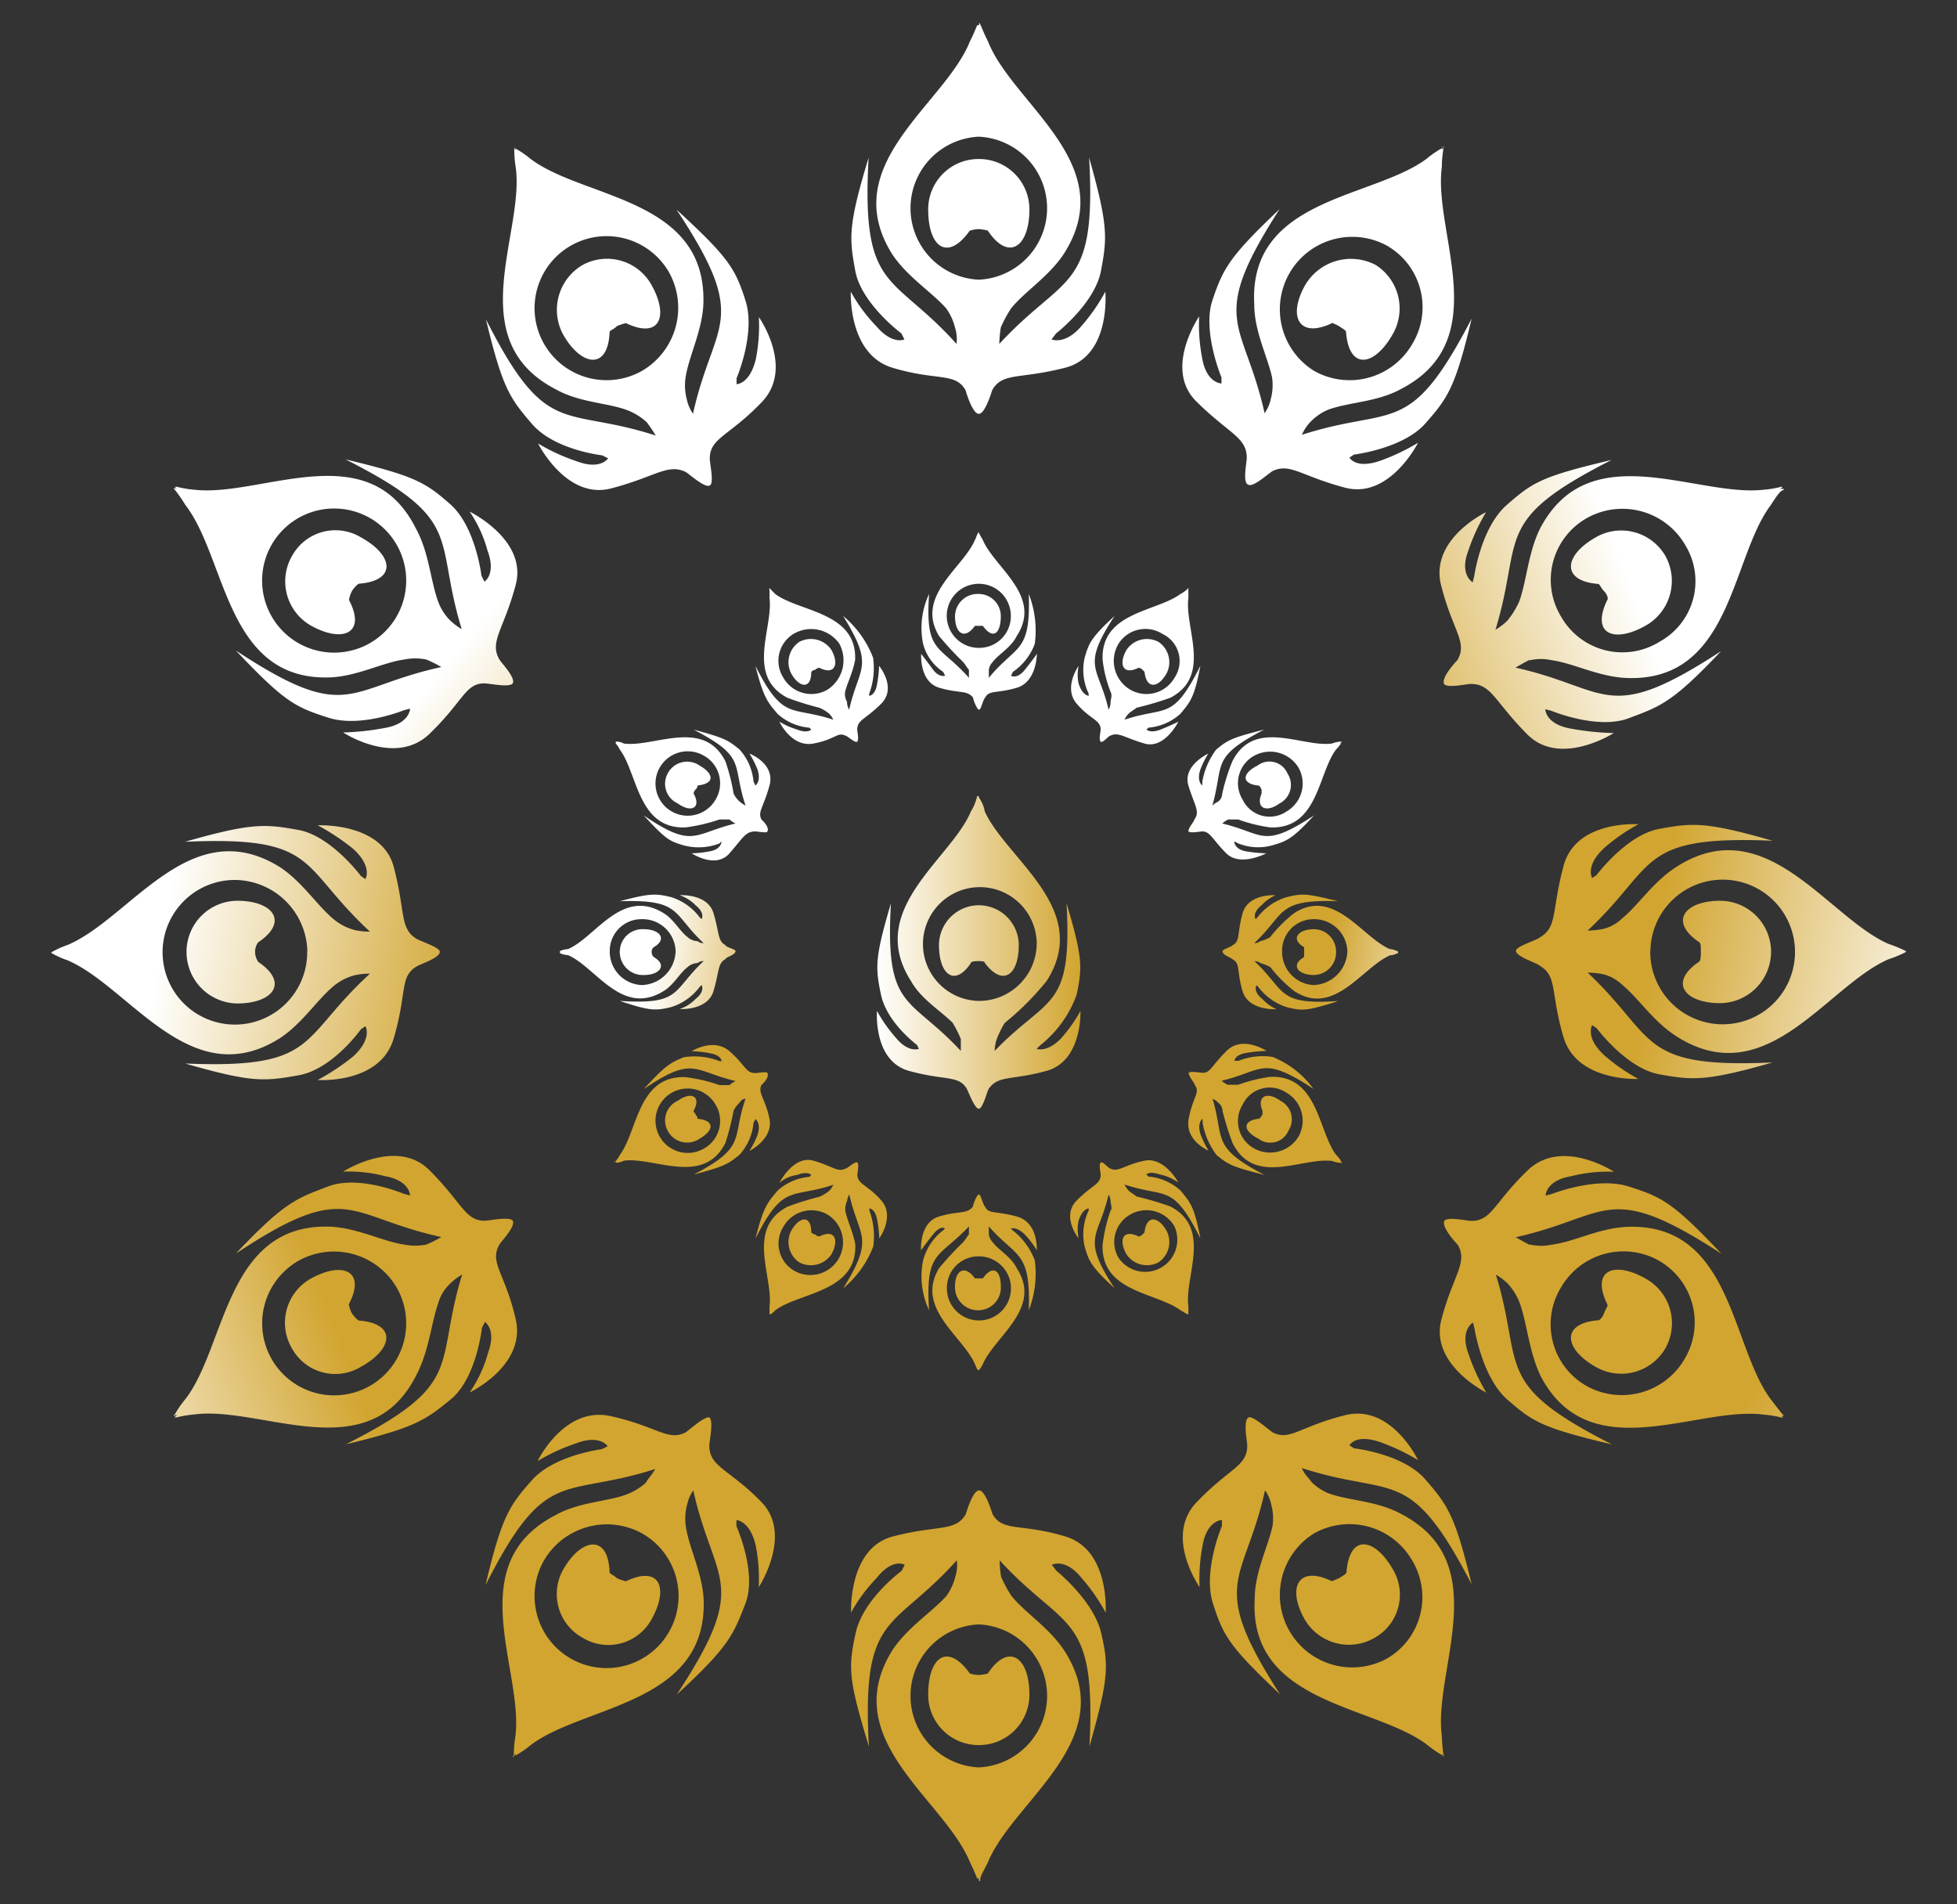 <svg id="Layer_1" data-name="Layer 1" xmlns="http://www.w3.org/2000/svg" xmlns:xlink="http://www.w3.org/1999/xlink" viewBox="0 0 130.72 127.18"><rect x="0" y="0" width="130.72" height="127.18" fill="#333333" stroke="none"/><defs><style>.cls-1{fill:url(#linear-gradient);}.cls-2{fill:url(#linear-gradient-2);}.cls-3{fill:url(#linear-gradient-3);}.cls-4{fill:url(#linear-gradient-4);}.cls-5{fill:url(#linear-gradient-5);}.cls-6{fill:url(#linear-gradient-6);}.cls-7{fill:url(#linear-gradient-7);}.cls-8{fill:url(#linear-gradient-8);}.cls-9{fill:url(#linear-gradient-9);}.cls-10{fill:url(#linear-gradient-10);}.cls-11{fill:url(#linear-gradient-11);}.cls-12{fill:url(#linear-gradient-12);}.cls-13{fill:url(#linear-gradient-13);}.cls-14{fill:url(#linear-gradient-14);}.cls-15{fill:url(#linear-gradient-15);}.cls-16{fill:url(#linear-gradient-16);}.cls-17{fill:url(#linear-gradient-17);}.cls-18{fill:url(#linear-gradient-18);}.cls-19{fill:url(#linear-gradient-19);}.cls-20{fill:url(#linear-gradient-20);}.cls-21{fill:url(#linear-gradient-21);}.cls-22{fill:url(#linear-gradient-22);}.cls-23{fill:url(#linear-gradient-23);}.cls-24{fill:url(#linear-gradient-24);}.cls-25{fill:url(#linear-gradient-25);}</style><linearGradient id="linear-gradient" x1="121.13" y1="-9195.04" x2="118.04" y2="-9212.84" gradientTransform="matrix(1.15, 0, 0, -1.15, -71.1, -10540.18)" gradientUnits="userSpaceOnUse"><stop offset="0" stop-color="#fff"/><stop offset="1" stop-color="#d2a530"/></linearGradient><linearGradient id="linear-gradient-2" x1="94.76" y1="-9200.97" x2="100.98" y2="-9217.93" xlink:href="#linear-gradient"/><linearGradient id="linear-gradient-3" x1="74.89" y1="-9219.29" x2="88.75" y2="-9230.86" xlink:href="#linear-gradient"/><linearGradient id="linear-gradient-4" x1="66.84" y1="-9245.07" x2="84.64" y2="-9248.16" xlink:href="#linear-gradient"/><linearGradient id="linear-gradient-5" x1="72.76" y1="-9271.43" x2="89.71" y2="-9265.2" xlink:href="#linear-gradient"/><linearGradient id="linear-gradient-6" x1="91.08" y1="-9291.31" x2="102.65" y2="-9277.45" xlink:href="#linear-gradient"/><linearGradient id="linear-gradient-7" x1="116.86" y1="-9299.36" x2="119.95" y2="-9281.57" xlink:href="#linear-gradient"/><linearGradient id="linear-gradient-8" x1="143.26" y1="-9293.44" x2="137.04" y2="-9276.48" xlink:href="#linear-gradient"/><linearGradient id="linear-gradient-9" x1="163.11" y1="-9275.13" x2="149.25" y2="-9263.56" xlink:href="#linear-gradient"/><linearGradient id="linear-gradient-10" x1="171.16" y1="-9249.35" x2="153.37" y2="-9246.26" xlink:href="#linear-gradient"/><linearGradient id="linear-gradient-11" x1="165.25" y1="-9222.98" x2="148.29" y2="-9229.21" xlink:href="#linear-gradient"/><linearGradient id="linear-gradient-12" x1="146.92" y1="-9203.09" x2="135.35" y2="-9216.96" xlink:href="#linear-gradient"/><linearGradient id="linear-gradient-13" x1="119.99" y1="-9223.64" x2="118.59" y2="-9231.68" xlink:href="#linear-gradient"/><linearGradient id="linear-gradient-14" x1="108.06" y1="-9226.31" x2="110.87" y2="-9233.97" xlink:href="#linear-gradient"/><linearGradient id="linear-gradient-15" x1="99.08" y1="-9234.59" x2="105.34" y2="-9239.81" xlink:href="#linear-gradient"/><linearGradient id="linear-gradient-16" x1="95.43" y1="-9246.26" x2="103.47" y2="-9247.66" xlink:href="#linear-gradient"/><linearGradient id="linear-gradient-17" x1="98.11" y1="-9258.14" x2="105.77" y2="-9255.33" xlink:href="#linear-gradient"/><linearGradient id="linear-gradient-18" x1="106.39" y1="-9267.14" x2="111.62" y2="-9260.87" xlink:href="#linear-gradient"/><linearGradient id="linear-gradient-19" x1="118.03" y1="-9270.77" x2="119.43" y2="-9262.73" xlink:href="#linear-gradient"/><linearGradient id="linear-gradient-20" x1="129.97" y1="-9268.09" x2="127.16" y2="-9260.43" xlink:href="#linear-gradient"/><linearGradient id="linear-gradient-21" x1="138.93" y1="-9259.83" x2="132.66" y2="-9254.6" xlink:href="#linear-gradient"/><linearGradient id="linear-gradient-22" x1="142.57" y1="-9248.15" x2="134.53" y2="-9246.75" xlink:href="#linear-gradient"/><linearGradient id="linear-gradient-23" x1="139.9" y1="-9236.27" x2="132.24" y2="-9239.09" xlink:href="#linear-gradient"/><linearGradient id="linear-gradient-24" x1="131.61" y1="-9227.27" x2="126.38" y2="-9233.53" xlink:href="#linear-gradient"/><linearGradient id="linear-gradient-25" x1="58.58" y1="63.61" x2="72.18" y2="63.61" gradientTransform="matrix(1, 0, 0, 1, 0, 0)" xlink:href="#linear-gradient"/></defs><path class="cls-1" d="M65.38,1.68h-.1c-.1.2-.2.5-.5,1.1C63.09,7,55.83,11,59.61,17c1,1.49,2.59,2.48,3.58,3.58a3.75,3.75,0,0,1,.6,1.29h0a2.53,2.53,0,0,1,.1,1.1c-4.28-4.78-6.37-3.39-5.87-12.44-1.39,4.58-1.29,5.37-.89,7.56s3.08,4.18,3.08,4.18l.2.4s-.8.39-1.89-.9a10.71,10.71,0,0,1-1.69-2.29s-.2,4.18,2.78,5.08,4.18.29,4.88,1.49c.09.3.49,1.59.89,1.59h0c.4,0,.8-1.29.9-1.59.69-1.2,1.79-.7,4.87-1.49s2.68-5.08,2.68-5.08a12.3,12.3,0,0,1-1.59,2.29c-1.09,1.29-2,.9-2,.9l.3-.4s2.59-2,3-4.18.5-3-.79-7.56c.5,9-1.59,7.66-6,12.44a8,8,0,0,1,.1-1.1h0a8.18,8.18,0,0,1,.7-1.29c.89-1.1,2.48-2.09,3.48-3.58C74.93,11,67.67,7,66,2.78c-.3-.6-.4-.9-.5-1.1s-.1-.2-.1,0Zm0,17a4.78,4.78,0,0,1,0-9.55,4.78,4.78,0,0,1,0,9.55Zm-.6-3.28C63.29,17.5,62,16.5,62,14a3.36,3.36,0,0,1,3.38-3.38h0A3.36,3.36,0,0,1,68.76,14c0,2.49-1.39,3.49-2.78,1.4a3.54,3.54,0,0,0-.6-.1A2.18,2.18,0,0,0,64.78,15.41Z"/><path class="cls-2" d="M34.45,10l-.1-.1h0a7.68,7.68,0,0,0,.1,1.29c.6,4.38-3.68,11.54,2.69,14.82,1.59.89,3.48.89,4.77,1.39a4.06,4.06,0,0,1,1.29.8h0a10.43,10.43,0,0,1,.6.89c-6.17-2-7.26.3-11.34-7.76,1.1,4.58,1.59,5.27,3.09,7s4.67,2.08,4.67,2.08l.4.2s-.5.8-2.09.2a13.2,13.2,0,0,1-2.59-1.19s1.89,3.78,4.88,3,3.78-1.69,5-1.09c.3.2,1.29,1.09,1.59.89h0c.3-.1,0-1.49,0-1.79,0-1.39,1.29-1.49,3.48-3.78s-.2-5.67-.2-5.67a11.61,11.61,0,0,1-.2,2.79c-.4,1.69-1.29,1.69-1.29,1.69v-.4s1.29-3,.6-5.17S48.67,17.2,45.19,14c5,7.56,2.49,7.36,1.1,13.63a2.52,2.52,0,0,1-.4-.9h0a3.62,3.62,0,0,1-.1-1.49c.2-1.39,1.09-3.08,1.19-4.87.3-7.16-7.95-7.06-11.53-9.75a6.75,6.75,0,0,0-1-.69c-.1-.1-.1-.2,0,0ZM42.9,24.76a4.81,4.81,0,1,1,1.79-6.57A4.88,4.88,0,0,1,42.9,24.76Zm-2.18-2.59c-.1,2.59-1.89,2.29-3.09.2a3.47,3.47,0,0,1,1.3-4.68h0A3.4,3.4,0,0,1,43.5,19c1.19,2.09.6,3.68-1.69,2.58a3.93,3.93,0,0,0-.6.2C41,22,40.72,22.07,40.72,22.17Z"/><path class="cls-3" d="M11.78,32.61h-.1c-.1,0-.1,0,0,.1a9.5,9.5,0,0,1,.69,1c2.79,3.58,2.69,11.83,9.75,11.53,1.79-.1,3.48-1,4.87-1.19a3.73,3.73,0,0,1,1.49,0h0a7.91,7.91,0,0,1,1,.5c-6.37,1.39-6.17,3.87-13.72-1.1,3.28,3.48,4,3.78,6.16,4.48s5.07-.5,5.07-.5l.4-.1s0,1-1.69,1.29a17.62,17.62,0,0,1-2.78.3s3.48,2.29,5.76.1,2.39-3.38,3.68-3.38c.3,0,1.69.3,1.89,0h0c.2-.4-.79-1.39-.89-1.59-.7-1.2.3-2,1.09-5s-3.08-4.88-3.08-4.88a8.58,8.58,0,0,1,1.19,2.59c.6,1.59-.2,2.09-.2,2.09l-.2-.4s-.39-3.28-2.08-4.77-2.39-1.89-7-3c8.06,4.08,5.87,5.17,7.76,11.34a4.19,4.19,0,0,1-.79-.6h0a3.49,3.49,0,0,1-.8-1.29c-.5-1.39-.6-3.28-1.49-4.87C24.61,29,17.45,33.21,13,32.71a6.9,6.9,0,0,1-1.19-.2c-.1,0-.2,0,0,.1ZM26.5,41.16a4.81,4.81,0,0,1-8.36-4.77,4.81,4.81,0,0,1,8.36,4.77Zm-3.19-1.09c1.2,2.29-.49,2.88-2.58,1.69a3.4,3.4,0,0,1-1.2-4.67h0a3.3,3.3,0,0,1,4.58-1.2c2.19,1.2,2.39,2.89-.1,3.09-.1,0-.3.2-.5.49A2.07,2.07,0,0,0,23.31,40.07Z"/><path class="cls-4" d="M3.52,63.54l-.1.1h0a6.14,6.14,0,0,0,1.1.5c4.17,1.79,8.25,9,14.22,5.17,1.49-1,2.48-2.59,3.58-3.48a3.62,3.62,0,0,1,1.39-.7h0a4.54,4.54,0,0,1,1-.1c-4.78,4.38-3.39,6.37-12.34,6,4.48,1.29,5.27,1.19,7.56.79s4.18-3.08,4.18-3.08l.3-.2s.49.8-.8,2a14.85,14.85,0,0,1-2.39,1.59s4.18.3,5.08-2.78.39-4.08,1.49-4.78c.3-.19,1.59-.59,1.59-1h0c0-.3-1.29-.7-1.59-.89-1.1-.7-.7-1.79-1.49-4.78s-5.08-2.78-5.08-2.78a14.85,14.85,0,0,1,2.39,1.59c1.29,1.19.8,2,.8,2l-.3-.2s-2-2.69-4.18-3.08-3.08-.5-7.56.79c9-.4,7.56,1.59,12.34,6a4.54,4.54,0,0,1-1-.1h0a3.62,3.62,0,0,1-1.39-.7c-1.1-.89-2.09-2.48-3.58-3.48-6-3.78-10,3.38-14.22,5.17a6.14,6.14,0,0,0-1.1.5h.1Zm17,0a4.83,4.83,0,1,1-4.87-4.77A4.88,4.88,0,0,1,20.53,63.54Zm-3.28.7c2.09,1.39,1,2.78-1.4,2.78a3.44,3.44,0,0,1-3.38-3.48h0a3.41,3.41,0,0,1,3.38-3.38c2.39,0,3.49,1.39,1.4,2.78a1.07,1.07,0,0,0-.2.6A1.17,1.17,0,0,0,17.25,64.24Z"/><path class="cls-5" d="M11.78,94.47v.1c-.2.1-.1.1,0,.1a6.9,6.9,0,0,1,1.19-.2c4.48-.6,11.64,3.68,14.82-2.59.89-1.69,1-3.48,1.49-4.87a2.84,2.84,0,0,1,.8-1.29h0a4.19,4.19,0,0,1,.79-.6c-1.89,6.17.3,7.26-7.76,11.34,4.58-1.1,5.28-1.59,7-3s2.08-4.77,2.08-4.77l.2-.4s.8.5.2,2.09A8.58,8.58,0,0,1,31.37,93s3.78-1.79,3.08-4.88-1.79-3.77-1.09-5c.1-.2,1.09-1.19.89-1.59h0c-.2-.3-1.59,0-1.89,0-1.29,0-1.49-1.19-3.68-3.38s-5.76.1-5.76.1a9.53,9.53,0,0,1,2.78.3c1.69.3,1.69,1.29,1.69,1.29l-.4-.1s-3-1.29-5.07-.5-2.88,1-6.16,4.48c7.55-5,7.35-2.49,13.72-1.1a7.91,7.91,0,0,1-1,.5h0a3.73,3.73,0,0,1-1.49,0c-1.39-.2-3.08-1.09-4.87-1.19-7.06-.3-7,8-9.75,11.53a6.75,6.75,0,0,0-.69,1c-.1.1-.1.1,0,.1ZM26.5,86a4.81,4.81,0,1,1-6.57-1.79A4.85,4.85,0,0,1,26.5,86ZM24,88.2c2.49.2,2.29,1.89.1,3.09a3.3,3.3,0,0,1-4.58-1.2h0a3.38,3.38,0,0,1,1.2-4.67c2.09-1.19,3.78-.6,2.58,1.69a2.07,2.07,0,0,0,.2.6C23.71,88,23.91,88.2,24,88.2Z"/><path class="cls-6" d="M34.45,117.14v.1h0a6.75,6.75,0,0,0,1-.69C39,113.86,47.28,113.86,47,106.8c-.1-1.79-1-3.48-1.19-4.87a3.62,3.62,0,0,1,.1-1.49h0a2.52,2.52,0,0,1,.4-.9c1.39,6.27,3.87,6.07-1.1,13.63,3.48-3.19,3.78-4,4.58-6.07s-.6-5.17-.6-5.17v-.4s.89,0,1.29,1.69a11.61,11.61,0,0,1,.2,2.79s2.29-3.49.2-5.67S47.38,98,47.38,96.56c0-.3.3-1.69,0-1.89h0c-.3-.1-1.29.79-1.59,1-1.19.6-1.89-.4-5-1.09s-4.88,3-4.88,3a13.2,13.2,0,0,1,2.59-1.19c1.59-.6,2.09.2,2.09.2l-.4.2s-3.18.39-4.67,2.08-2,2.39-3.09,7c4.08-8.06,5.17-5.77,11.34-7.76-.3.5-.6.79-.6.89h0a4.06,4.06,0,0,1-1.29.8c-1.29.5-3.18.5-4.77,1.39-6.37,3.28-2.09,10.44-2.69,14.82a7.41,7.41,0,0,0-.1,1.19c-.1.2-.1.2,0,.1Zm8.45-14.72a4.81,4.81,0,1,1-6.56,1.79A4.87,4.87,0,0,1,42.9,102.42Zm-1.09,3.19c2.29-1.1,2.88.49,1.69,2.58a3.29,3.29,0,0,1-4.57,1.2h0a3.33,3.33,0,0,1-1.3-4.58c1.2-2.09,3-2.39,3.09.2,0,.1.3.2.49.4A3.93,3.93,0,0,0,41.81,105.61Z"/><path class="cls-7" d="M65.38,125.4v.1c0,.2.1.2.1,0s.2-.5.5-1.1c1.69-4.17,9-8.25,5.07-14.22-1-1.49-2.59-2.48-3.48-3.58a8.18,8.18,0,0,1-.7-1.29h0a8,8,0,0,1-.1-1.1c4.38,4.78,6.47,3.39,6,12.44,1.29-4.58,1.29-5.37.79-7.56s-3-4.18-3-4.18l-.3-.4s.9-.49,2,.9a12.3,12.3,0,0,1,1.59,2.29s.3-4.18-2.68-5.08-4.18-.29-4.87-1.49c-.1-.3-.5-1.59-.9-1.59h0c-.4,0-.8,1.29-.89,1.59-.7,1.2-1.89.7-4.88,1.49s-2.78,5.08-2.78,5.08a10.71,10.71,0,0,1,1.69-2.29c1.09-1.39,1.89-.9,1.89-.9l-.2.4s-2.59,1.89-3.08,4.18-.5,3,.89,7.56c-.5-9.05,1.59-7.66,5.87-12.44a2.53,2.53,0,0,1-.1,1.1h0a3.75,3.75,0,0,1-.6,1.29c-1,1.1-2.58,2.09-3.58,3.58-3.78,6,3.48,10,5.17,14.22.3.6.4.9.5,1.1h0Zm0-16.91a4.78,4.78,0,0,1,0,9.55,4.78,4.78,0,0,1,0-9.55Zm.6,3.28c1.39-2.09,2.78-1.09,2.78,1.4a3.36,3.36,0,0,1-3.38,3.38h0A3.36,3.36,0,0,1,62,113.17c0-2.49,1.29-3.49,2.78-1.4a2.18,2.18,0,0,0,.6.1A3.54,3.54,0,0,0,66,111.77Z"/><path class="cls-8" d="M96.31,117.14l.1.1c0,.1.1.1,0-.1a10.25,10.25,0,0,1-.1-1.19c-.6-4.38,3.58-11.54-2.69-14.82-1.59-.89-3.48-.89-4.87-1.39a3.55,3.55,0,0,1-1.19-.8h0c0-.1-.4-.39-.6-.89,6.17,2,7.16-.3,11.34,7.76-1.1-4.58-1.59-5.27-3.09-7s-4.77-2.08-4.77-2.08l-.3-.2s.4-.8,2.09-.2a13.91,13.91,0,0,1,2.49,1.19s-1.79-3.78-4.88-3S86.16,96.26,85,95.66c-.3-.2-1.29-1.09-1.59-1h0c-.4.2-.1,1.59-.1,1.89,0,1.39-1.19,1.49-3.38,3.78s.2,5.67.2,5.67a11.61,11.61,0,0,1,.2-2.79c.3-1.69,1.29-1.69,1.29-1.69v.4s-1.29,3-.6,5.17,1.1,2.88,4.48,6.07c-4.87-7.56-2.39-7.36-1-13.63a2.52,2.52,0,0,1,.4.9h0a3.62,3.62,0,0,1,.1,1.49c-.3,1.39-1.19,3.08-1.19,4.87-.4,7.06,8,7.06,11.53,9.75a6.75,6.75,0,0,0,1,.69c0,.1.1.1,0,0Zm-8.55-14.72a4.83,4.83,0,0,1,6.56,1.79,4.74,4.74,0,0,1-1.69,6.57,4.84,4.84,0,0,1-4.87-8.36ZM89.94,105c.2-2.59,1.89-2.29,3.09-.2a3.3,3.3,0,0,1-1.2,4.58h0a3.42,3.42,0,0,1-4.67-1.2c-1.19-2.09-.5-3.68,1.79-2.58a4.71,4.71,0,0,0,.5-.2C89.75,105.21,89.94,105.11,89.94,105Z"/><path class="cls-9" d="M118.88,94.47l.1.1c.2,0,.2,0,.1-.1s-.4-.5-.79-1c-2.69-3.58-2.59-11.83-9.65-11.53-1.89.1-3.48,1-5,1.19a3.25,3.25,0,0,1-1.39,0h-.1s-.4-.2-.9-.5c6.27-1.39,6.07-3.87,13.73,1.1-3.29-3.48-4-3.78-6.17-4.48s-5.17.5-5.17.5l-.4.1s0-1,1.69-1.29a10.11,10.11,0,0,1,2.88-.3s-3.48-2.29-5.76-.1-2.39,3.38-3.78,3.38c-.3,0-1.59-.3-1.79,0h0c-.2.4.69,1.39.89,1.59.7,1.2-.3,2-1.09,5s3,4.88,3,4.88a13.2,13.2,0,0,1-1.19-2.59c-.6-1.59.3-2.09.3-2.09l.1.4S99,92,100.68,93.47s2.29,1.89,7,3c-8.06-4.08-5.87-5.17-7.76-11.34a4.19,4.19,0,0,1,.79.6h0a4.06,4.06,0,0,1,.8,1.29c.5,1.39.6,3.18,1.39,4.87,3.28,6.27,10.44,2,14.92,2.59a6.9,6.9,0,0,1,1.19.2c.1,0,.1,0,0-.1ZM104.26,86a4.82,4.82,0,0,1,6.57-1.79,4.75,4.75,0,0,1,1.69,6.56A4.85,4.85,0,0,1,106,92.58,4.73,4.73,0,0,1,104.26,86Zm3.09,1.09c-1.1-2.29.49-2.88,2.58-1.69a3.41,3.41,0,0,1,1.3,4.67h0a3.41,3.41,0,0,1-4.68,1.2c-2.09-1.2-2.29-2.89.2-3.09.1,0,.3-.2.4-.49S107.45,87.21,107.35,87.11Z"/><path class="cls-10" d="M127.24,63.54h.1a8.66,8.66,0,0,0-1.2-.5c-4.07-1.79-8.15-8.95-14.12-5.17-1.59,1-2.58,2.59-3.68,3.48a2.76,2.76,0,0,1-1.29.7h0a5.85,5.85,0,0,1-1,.1c4.68-4.38,3.29-6.37,12.34-6-4.48-1.29-5.37-1.19-7.56-.79s-4.18,3.08-4.18,3.08l-.3.2s-.49-.8.8-2a12.3,12.3,0,0,1,2.29-1.59s-4.18-.3-5,2.78-.39,4.08-1.59,4.78c-.2.19-1.59.59-1.59.89h0c0,.4,1.39.8,1.59,1,1.2.7.7,1.79,1.59,4.78s5,2.78,5,2.78a12.3,12.3,0,0,1-2.29-1.59c-1.29-1.19-.8-2-.8-2l.3.2s2,2.69,4.18,3.08,3.08.5,7.56-.79c-9,.4-7.66-1.59-12.34-6a5.85,5.85,0,0,1,1,.1h0a2.76,2.76,0,0,1,1.29.7c1.1.89,2.09,2.48,3.68,3.48,6,3.78,10-3.38,14.12-5.17a8.66,8.66,0,0,0,1.2-.5h0Zm-17,0A4.83,4.83,0,1,1,115,68.41,4.84,4.84,0,0,1,110.23,63.54Zm3.28-.6c-2.08-1.39-1-2.78,1.4-2.78a3.41,3.41,0,0,1,3.38,3.38h0A3.44,3.44,0,0,1,114.91,67c-2.39,0-3.48-1.39-1.4-2.78.1-.1.1-.4.1-.7S113.61,63,113.51,62.94Z"/><path class="cls-11" d="M118.88,32.61h.1c.1-.1.1-.1,0-.1a6.9,6.9,0,0,1-1.19.2c-4.48.5-11.64-3.68-14.92,2.59-.79,1.59-.89,3.48-1.39,4.87a5.6,5.6,0,0,1-.8,1.29h0a4.19,4.19,0,0,1-.79.6c1.89-6.17-.3-7.26,7.76-11.34-4.68,1.1-5.27,1.49-7,3s-2.18,4.77-2.18,4.77l-.1.4s-.9-.5-.3-2.09a13.2,13.2,0,0,1,1.19-2.59s-3.78,1.79-3,4.88,1.79,3.77,1.09,5c-.2.2-1.09,1.19-.89,1.59h0c.2.3,1.49,0,1.79,0,1.39,0,1.59,1.19,3.78,3.38s5.76-.1,5.76-.1a18.25,18.25,0,0,1-2.88-.3c-1.69-.3-1.69-1.29-1.69-1.29l.4.1s3.08,1.29,5.17.5,2.88-1,6.17-4.48c-7.66,5-7.46,2.49-13.73,1.1.5-.3.9-.5.9-.5h.1a3.25,3.25,0,0,1,1.39,0c1.49.2,3.08,1.09,5,1.19,7.06.3,7-8,9.65-11.53.39-.6.59-.9.79-1s.1-.1-.1-.1Zm-14.62,8.55A4.73,4.73,0,0,1,106,34.6a4.85,4.85,0,0,1,6.56,1.79,4.61,4.61,0,0,1-1.69,6.46A4.71,4.71,0,0,1,104.26,41.16ZM106.75,39c-2.49-.2-2.29-1.89-.2-3.09a3.41,3.41,0,0,1,4.68,1.2h0a3.43,3.43,0,0,1-1.3,4.67c-2.09,1.19-3.68.6-2.58-1.69.1-.1,0-.4-.2-.6S106.85,39,106.75,39Z"/><path class="cls-12" d="M96.31,10v-.1c.1-.2,0-.1,0,0a6.75,6.75,0,0,0-1,.69c-3.58,2.69-11.93,2.59-11.53,9.75,0,1.79.89,3.48,1.19,4.87a3.62,3.62,0,0,1-.1,1.49h0a2.52,2.52,0,0,1-.4.9c-1.39-6.27-3.87-6.07,1-13.63-3.38,3.19-3.78,4-4.48,6.07s.6,5.17.6,5.17v.4s-1,0-1.29-1.69a11.61,11.61,0,0,1-.2-2.79s-2.39,3.49-.2,5.67,3.38,2.39,3.38,3.78c0,.3-.3,1.69.1,1.79h0c.3.2,1.29-.69,1.59-.89,1.19-.6,1.89.3,4.87,1.09s4.88-3,4.88-3a13.91,13.91,0,0,1-2.49,1.19c-1.69.6-2.09-.2-2.09-.2l.3-.2s3.28-.39,4.77-2.08,2-2.39,3.09-7c-4.18,8.06-5.17,5.77-11.34,7.76a3,3,0,0,1,.6-.89h0a3.55,3.55,0,0,1,1.19-.8c1.39-.5,3.28-.5,4.87-1.39,6.27-3.28,2.09-10.44,2.69-14.82,0-.7.1-1,.1-1.29.1-.1,0-.1,0,0ZM87.76,24.76a4.84,4.84,0,0,1,4.87-8.36A4.74,4.74,0,0,1,94.32,23,4.83,4.83,0,0,1,87.76,24.76ZM89,21.57c-2.29,1.1-3-.49-1.79-2.58a3.55,3.55,0,0,1,4.67-1.3h0A3.44,3.44,0,0,1,93,22.37c-1.2,2.09-2.89,2.39-3.09-.2,0-.1-.19-.2-.49-.4A4.71,4.71,0,0,0,89,21.57Z"/><path class="cls-13" d="M65.39,35.67v-.13h0c-.14.13-.14.27-.27.53-.8,1.87-4,3.73-2.4,6.4a20.9,20.9,0,0,0,1.6,1.73c.13.13.27.4.4.53h0v.54c-2-2.27-2.93-1.6-2.66-5.6a5.31,5.31,0,0,0-.4,3.33A3.2,3.2,0,0,0,63,44.87l.13.26s-.4.14-.8-.4-.8-1.06-.8-1.06-.13,1.86,1.2,2.26,1.87.14,2.27.67c0,.13.26.8.4.8h0c.13,0,.26-.67.4-.8.26-.53.8-.27,2.13-.67s1.33-2.26,1.33-2.26-.27.4-.8,1.06-.93.4-.93.4l.13-.26A3.88,3.88,0,0,0,69.12,43a6.76,6.76,0,0,0-.4-3.33c.13,4-.8,3.33-2.67,5.6v-.54h0a1,1,0,0,1,.27-.53c.4-.53,1.2-.93,1.6-1.73,1.73-2.67-1.47-4.53-2.27-6.4-.13-.26-.26-.4-.26-.53h0Zm0,7.6a2.14,2.14,0,1,1,2.13-2.13A2.11,2.11,0,0,1,65.39,43.27Zm-.27-1.47c-.67.94-1.33.54-1.33-.66a1.51,1.51,0,0,1,1.6-1.47h0a1.48,1.48,0,0,1,1.46,1.47c0,1.2-.53,1.6-1.2.66h-.53Z"/><path class="cls-14" d="M51.4,39.4h0v.54c.26,2-1.6,5.19,1.19,6.66a19.63,19.63,0,0,0,2.14.67,2.6,2.6,0,0,1,.66.4h0a1.42,1.42,0,0,1,.27.4c-2.8-.94-3.33.13-5.2-3.6.54,2.13.8,2.4,1.47,3.2a3.6,3.6,0,0,0,2.13.93l.13.13s-.26.27-.93,0a5.21,5.21,0,0,1-1.2-.53s.8,1.73,2.27,1.46,1.6-.79,2.13-.53c.13,0,.67.53.8.4h0c.13-.13,0-.66,0-.8,0-.66.53-.66,1.6-1.73s-.14-2.53-.14-2.53a8.44,8.44,0,0,1-.13,1.2c-.13.8-.53.8-.53.8v-.14a4.92,4.92,0,0,0,.26-2.4,6.8,6.8,0,0,0-2-2.79c2.13,3.46,1.06,3.33.4,6.26a1,1,0,0,1-.14-.53h0a1,1,0,0,1-.13-.67c.13-.53.53-1.33.67-2.13.13-3.2-3.74-3.2-5.34-4.4l-.39-.4v.13Zm3.86,6.67a2.15,2.15,0,0,1-2.93-.8A2.1,2.1,0,0,1,53,42.34a2.3,2.3,0,0,1,3.07.66A2.34,2.34,0,0,1,55.26,46.07Zm-1.07-1.2c0,1.2-.8,1.06-1.33.13a1.64,1.64,0,0,1,.53-2.13h0a1.65,1.65,0,0,1,2.14.53c.53.93.26,1.73-.8,1.2a.42.42,0,0,0-.27.13A.49.49,0,0,0,54.19,44.87Z"/><path class="cls-15" d="M41.13,49.66h0a1.66,1.66,0,0,1,.27.4c1.2,1.6,1.2,5.33,4.4,5.2a11.35,11.35,0,0,0,2.26-.53h.67a1.74,1.74,0,0,0,.4.27c-2.8.66-2.8,1.73-6.13-.54,1.47,1.6,1.73,1.73,2.67,2a3.84,3.84,0,0,0,2.39-.13l.14-.14s0,.54-.8.67a7,7,0,0,1-1.2.13s1.6,1.07,2.53,0,1.07-1.46,1.73-1.46c.14,0,.8.13.8,0h0c.14-.27-.26-.67-.4-.8-.26-.53.14-.8.54-2.27s-1.34-2.13-1.34-2.13a6.29,6.29,0,0,1,.54,1.07c.26.8-.14,1.06-.14,1.06l-.13-.26a3.64,3.64,0,0,0-.93-2.14c-.8-.66-1.07-.79-3.07-1.33,3.6,1.87,2.53,2.27,3.47,5.07a1.74,1.74,0,0,1-.4-.27h0A1.7,1.7,0,0,1,49,53a12.9,12.9,0,0,0-.54-2.14c-1.46-2.93-4.79-.93-6.79-1.2a1,1,0,0,0-.54-.13h0ZM47.8,53.4a2.15,2.15,0,1,1-3.73-2.14,2.15,2.15,0,0,1,2.93-.8A2.11,2.11,0,0,1,47.8,53.4ZM46.33,53c.53.93-.13,1.33-1.06.66a1.44,1.44,0,0,1-.67-2h0a1.46,1.46,0,0,1,2.13-.53c.93.53,1.07,1.2-.13,1.33a.4.4,0,0,1-.14.27A.46.46,0,0,0,46.33,53Z"/><path class="cls-16" d="M37.4,63.52v.14h0a1.44,1.44,0,0,0,.54.13c1.86.8,3.59,4.13,6.39,2.4.67-.4,1.07-1.2,1.6-1.6a1.05,1.05,0,0,1,.67-.27h0a.58.58,0,0,1,.4-.13c-2.13,2-1.47,2.93-5.6,2.66,2,.67,2.4.67,3.47.4a3.8,3.8,0,0,0,1.86-1.33l.13-.13s.27.4-.4.93a2.62,2.62,0,0,1-1.06.67s1.86.13,2.26-1.2.27-1.87.8-2.13c0-.14.67-.27.67-.54h0c0-.13-.67-.26-.67-.4-.53-.26-.4-.8-.8-2.13s-2.26-1.2-2.26-1.2a2.62,2.62,0,0,1,1.06.67c.67.53.4.93.4.93l-.13-.13a3.8,3.8,0,0,0-1.86-1.33c-1.07-.27-1.47-.27-3.47.26,4.13-.13,3.47.8,5.6,2.8a.58.58,0,0,1-.4-.13h0a1.05,1.05,0,0,1-.67-.27c-.53-.4-.93-1.2-1.6-1.6-2.8-1.73-4.53,1.6-6.39,2.4a1.44,1.44,0,0,0-.54.13Zm7.73,0a2.33,2.33,0,0,1-2.26,2.27,2.23,2.23,0,0,1-2.14-2.27,2.11,2.11,0,0,1,2.14-2.13A2.21,2.21,0,0,1,45.13,63.52Zm-1.46.4c.93.54.4,1.2-.67,1.2a1.54,1.54,0,0,1-1.6-1.6h0A1.51,1.51,0,0,1,43,62.06c1.07,0,1.6.66.67,1.2a.39.39,0,0,0-.14.26A.47.47,0,0,0,43.67,63.92Z"/><path class="cls-17" d="M41.13,77.52v.13h0a1,1,0,0,0,.54-.13c2-.27,5.33,1.73,6.79-1.2A17.2,17.2,0,0,0,49,74.18a1.7,1.7,0,0,1,.4-.53h0a.49.49,0,0,1,.4-.27c-.94,2.67.13,3.2-3.47,5.07,2-.54,2.27-.67,3.07-1.33A3.64,3.64,0,0,0,50.33,75l.13-.26s.4.26.14,1.06a6.29,6.29,0,0,1-.54,1.07s1.6-.8,1.34-2.13-.8-1.74-.54-2.27c.14-.13.54-.53.4-.8h0c0-.13-.66,0-.8,0-.66,0-.66-.53-1.73-1.46s-2.53,0-2.53,0a7,7,0,0,1,1.2.13c.8.13.8.53.8.53h-.14a4.6,4.6,0,0,0-2.39-.26c-.94.4-1.2.53-2.67,2.13,3.33-2.27,3.33-1.2,6.13-.54a1.74,1.74,0,0,0-.4.27h-.67a11.35,11.35,0,0,0-2.26-.53c-3.2-.13-3.2,3.6-4.4,5.2a1.66,1.66,0,0,1-.27.4c-.13,0-.13.13,0,0Zm6.67-3.74a2.11,2.11,0,0,1-.8,2.94,2.15,2.15,0,0,1-2.93-.8,2.15,2.15,0,1,1,3.73-2.14Zm-1.2.94c1.2.13,1.06.8.13,1.33a1.46,1.46,0,0,1-2.13-.53h0a1.44,1.44,0,0,1,.67-2c.93-.67,1.59-.27,1.06.66,0,.14.13.14.13.27A.4.4,0,0,1,46.6,74.72Z"/><path class="cls-18" d="M51.4,87.78h0c.13,0,.26-.14.39-.27,1.6-1.2,5.47-1.2,5.34-4.4-.14-.8-.54-1.6-.67-2.26a1.49,1.49,0,0,1,.13-.67h0a1,1,0,0,1,.14-.4c.66,2.93,1.73,2.8-.4,6.26a6.8,6.8,0,0,0,2-2.79,4.92,4.92,0,0,0-.26-2.4v-.14s.4,0,.53.8a8.44,8.44,0,0,1,.13,1.2s1.07-1.46.14-2.53-1.6-1.07-1.6-1.73c0-.14.13-.67,0-.8h0c-.13-.13-.67.4-.8.4-.53.26-.8-.14-2.13-.53S52.06,79,52.06,79a2.3,2.3,0,0,1,1.2-.53c.67-.27.93,0,.93,0l-.13.13a3.6,3.6,0,0,0-2.13.93c-.67.8-.93,1.07-1.47,3.2,1.87-3.73,2.4-2.66,5.2-3.6a1.42,1.42,0,0,1-.27.4h0a2.6,2.6,0,0,1-.66.4,19.63,19.63,0,0,0-2.14.67c-2.79,1.47-.93,4.66-1.19,6.66v.54Zm3.86-6.67A2.18,2.18,0,1,1,53,84.84a2.1,2.1,0,0,1-.66-2.93A2.15,2.15,0,0,1,55.26,81.11Zm-.53,1.47c1.06-.53,1.33.27.8,1.2a1.65,1.65,0,0,1-2.14.53h0a1.64,1.64,0,0,1-.53-2.13c.53-.93,1.33-1.07,1.33.13a.49.49,0,0,0,.27.14A.42.42,0,0,0,54.73,82.58Z"/><path class="cls-19" d="M65.39,91.51h0a1.85,1.85,0,0,0,.26-.4c.8-1.87,4-3.73,2.27-6.4-.4-.8-1.2-1.2-1.6-1.73a1,1,0,0,1-.27-.53h0v-.54c1.87,2.13,2.8,1.6,2.67,5.6a6.76,6.76,0,0,0,.4-3.33,4.56,4.56,0,0,0-1.47-2l-.13-.13s.4-.14.93.4.8,1.06.8,1.06.13-1.86-1.33-2.26-1.87-.14-2.13-.67c-.14-.13-.27-.8-.4-.8h0c-.14,0-.4.67-.4.8-.4.53-.94.27-2.27.67s-1.2,2.26-1.2,2.26.27-.4.8-1.06.8-.4.8-.4l-.13.13a3.72,3.72,0,0,0-1.33,2,5.31,5.31,0,0,0,.4,3.33c-.27-4,.66-3.47,2.66-5.6v.54h0c-.13.13-.27.4-.4.53a20.9,20.9,0,0,0-1.6,1.73c-1.6,2.67,1.6,4.53,2.4,6.4.13.26.13.4.27.4Zm0-7.6A2.14,2.14,0,1,1,63.25,86,2.1,2.1,0,0,1,65.39,83.91Zm.26,1.47c.67-.94,1.2-.54,1.2.53a1.51,1.51,0,0,1-1.46,1.6h0a1.54,1.54,0,0,1-1.6-1.6c0-1.07.66-1.47,1.33-.53h.53Z"/><path class="cls-20" d="M79.38,87.78h0v-.54c-.27-2,1.6-5.19-1.2-6.66a21.21,21.21,0,0,0-2.27-.67c-.13-.13-.4-.26-.53-.4h0a1.74,1.74,0,0,1-.27-.4c2.8.94,3.2-.13,5.07,3.6-.4-2.13-.67-2.4-1.33-3.2a3.64,3.64,0,0,0-2.14-.93l-.13-.13s.13-.27.93,0a3.27,3.27,0,0,1,1.2.53s-.93-1.73-2.26-1.46-1.74.79-2.27.53c-.13,0-.53-.53-.66-.4h0c-.14.13,0,.66,0,.8,0,.66-.54.66-1.6,1.73s.13,2.53.13,2.53a2.81,2.81,0,0,1,0-1.2c.27-.8.67-.8.67-.8v.14a3.68,3.68,0,0,0-.27,2.4c.27.93.4,1.33,2,2.79-2.27-3.46-1.07-3.33-.4-6.26a1.07,1.07,0,0,1,.13.4h0c0,.27.14.53,0,.67a11.35,11.35,0,0,0-.53,2.26c-.13,3.2,3.6,3.2,5.2,4.4.26.13.4.27.53.27Zm-3.87-6.67a2.16,2.16,0,0,1,2.94.8A2.15,2.15,0,0,1,74.71,84,2.1,2.1,0,0,1,75.51,81.11Zm.94,1.2c.13-1.2.93-1.06,1.46-.13a1.63,1.63,0,0,1-.53,2.13h0a1.64,1.64,0,0,1-2.13-.53c-.54-.93-.27-1.73.8-1.2a.4.4,0,0,0,.26-.13Z"/><path class="cls-21" d="M89.51,77.52h.13c-.13,0-.13-.14-.4-.4-1.2-1.6-1.2-5.33-4.4-5.2a10.21,10.21,0,0,0-2.13.53H82a1.88,1.88,0,0,1-.4-.27c2.8-.66,2.67-1.73,6.13.54A6.24,6.24,0,0,0,85,70.59a4.31,4.31,0,0,0-2.27.26h-.27s0-.4.8-.53a9.25,9.25,0,0,1,1.34-.13s-1.6-1.07-2.67,0-1.07,1.46-1.6,1.46c-.13,0-.8-.13-.93,0h0c0,.27.4.67.4.8.4.53-.13.8-.4,2.27s1.33,2.13,1.33,2.13a5.91,5.91,0,0,1-.53-1.07c-.27-.8.13-1.06.13-1.06V75a5,5,0,0,0,.93,2.14c.8.66,1.07.79,3.2,1.33-3.6-1.87-2.66-2.4-3.46-5.07.13,0,.4.27.4.27h0a.7.7,0,0,1,.26.53,19.63,19.63,0,0,0,.67,2.14c1.47,2.93,4.66.93,6.66,1.2a1.85,1.85,0,0,0,.67.13h0ZM83,73.78a2,2,0,0,1,2.93-.8,2.16,2.16,0,0,1,.8,2.94,2.22,2.22,0,0,1-2.93.8A2.09,2.09,0,0,1,83,73.78Zm1.33.4c-.4-.93.27-1.33,1.2-.66a1.39,1.39,0,0,1,.53,2h0a1.31,1.31,0,0,1-2,.53c-1.06-.53-1.06-1.2,0-1.33.14,0,.14-.14.27-.27Z"/><path class="cls-22" d="M93.37,63.52h0c-.13,0-.27-.13-.53-.13-1.87-.8-3.73-4.13-6.4-2.4a9.28,9.28,0,0,0-1.6,1.6,2.32,2.32,0,0,1-.66.27h0a.61.61,0,0,1-.4.13c2.13-2,1.46-2.93,5.59-2.8-2.13-.53-2.4-.53-3.46-.26A3.85,3.85,0,0,0,84,61.26l-.13.13s-.27-.4.4-.93a2.83,2.83,0,0,1,.93-.67S83.38,59.66,83,61s-.14,1.87-.67,2.13c-.13.14-.67.27-.67.4h0c0,.27.54.4.67.54.53.26.27.8.67,2.13s2.26,1.2,2.26,1.2a2.83,2.83,0,0,1-.93-.67c-.67-.53-.4-.93-.4-.93l.13.13a3.85,3.85,0,0,0,1.87,1.33c1.06.27,1.33.27,3.46-.4-4.13.27-3.46-.66-5.59-2.66a.61.61,0,0,1,.4.13h0a2.32,2.32,0,0,1,.66.27,9.28,9.28,0,0,0,1.6,1.6c2.67,1.73,4.53-1.6,6.4-2.4.26,0,.4-.13.53-.13h0Zm-7.73,0a2.1,2.1,0,0,1,2.13-2.13A2.22,2.22,0,0,1,90,63.52a2.34,2.34,0,0,1-2.27,2.27A2.22,2.22,0,0,1,85.64,63.52Zm1.47-.26c-.94-.54-.4-1.2.66-1.2a1.48,1.48,0,0,1,1.47,1.46h0a1.51,1.51,0,0,1-1.47,1.6c-1.06,0-1.6-.66-.66-1.2v-.66Z"/><path class="cls-23" d="M89.51,49.66l.13-.13h0a1.85,1.85,0,0,0-.67.13c-2,.27-5.19-1.73-6.66,1.2A13.53,13.53,0,0,0,81.64,53a.7.7,0,0,1-.26.53h0a1.65,1.65,0,0,0-.4.27c.8-2.8-.14-3.2,3.46-5.07-2.13.54-2.4.67-3.2,1.33a5,5,0,0,0-.93,2.14v.26s-.4-.26-.13-1.06a5.91,5.91,0,0,1,.53-1.07s-1.73.8-1.33,2.13.8,1.74.4,2.27c0,.13-.4.53-.4.8h0c.13.13.8,0,.93,0,.53,0,.67.53,1.6,1.46s2.67,0,2.67,0a9.25,9.25,0,0,1-1.34-.13c-.8-.13-.8-.67-.8-.67l.27.14a3.56,3.56,0,0,0,2.27.13c.93-.27,1.33-.4,2.79-2-3.46,2.27-3.33,1.2-6.13.54a1.88,1.88,0,0,1,.4-.27h.67a10.21,10.21,0,0,0,2.13.53c3.2.13,3.2-3.6,4.4-5.2.27-.26.27-.4.4-.4h-.13ZM83,53.4a2.09,2.09,0,0,1,.8-2.94,2.22,2.22,0,0,1,2.93.8,2.16,2.16,0,0,1-.8,2.94A2,2,0,0,1,83,53.4ZM84,52.46c-1.06-.13-1.06-.8,0-1.33a1.31,1.31,0,0,1,2,.53h0a1.39,1.39,0,0,1-.53,2c-.93.67-1.6.27-1.2-.66v-.27C84.18,52.6,84.18,52.46,84,52.46Z"/><path class="cls-24" d="M79.38,39.4h0v-.13a1.87,1.87,0,0,1-.53.4c-1.6,1.2-5.33,1.2-5.2,4.4a8.38,8.38,0,0,0,.53,2.13c.14.27,0,.53,0,.67h0a1,1,0,0,1-.13.53c-.67-2.93-1.87-2.8.4-6.26-1.6,1.46-1.73,1.86-2,2.79a3.68,3.68,0,0,0,.27,2.4v.14s-.4,0-.67-.8a2.81,2.81,0,0,1,0-1.2S71,45.93,71.92,47s1.6,1.07,1.6,1.73c0,.14-.14.67,0,.8h0c.13.13.53-.4.66-.4.53-.26.93.14,2.27.53s2.26-1.46,2.26-1.46-.53.27-1.2.53-.93,0-.93,0l.13-.13a3.64,3.64,0,0,0,2.14-.93c.66-.8.93-1.07,1.33-3.2-1.87,3.73-2.27,2.66-5.07,3.6a1.74,1.74,0,0,1,.27-.4h0c.13-.14.4-.27.53-.4a21.21,21.21,0,0,0,2.27-.67c2.8-1.47.93-4.66,1.2-6.66V39.4Zm-3.87,6.67a2.23,2.23,0,0,1-.8-3.07,2.12,2.12,0,0,1,2.94-.66,2,2,0,0,1,.8,2.93A2.16,2.16,0,0,1,75.51,46.07Zm.54-1.47c-1.07.53-1.34-.27-.8-1.2a1.64,1.64,0,0,1,2.13-.53h0A1.63,1.63,0,0,1,77.91,45c-.53.93-1.33,1.07-1.46-.13l-.14-.14A.4.4,0,0,0,76.05,44.6Z"/><path class="cls-25" d="M65.39,53.26h0c0-.13-.14-.13-.14,0a3.35,3.35,0,0,1-.4.94c-1.33,3.19-7.06,6.53-4,11.32.66,1.2,2,2,2.79,2.8a8.24,8.24,0,0,1,.54,1.07h0v.8c-3.47-3.74-5.07-2.67-4.67-9.86-1.06,3.59-1.06,4.26-.66,6.12s2.4,3.34,2.4,3.34l.13.26s-.67.27-1.47-.66a10.08,10.08,0,0,1-1.33-1.87s-.27,3.33,2.13,4,3.33.27,3.87,1.2c.13.26.53,1.33.8,1.33h0c.26,0,.53-1.07.66-1.33.67-.93,1.47-.54,3.87-1.2s2.26-4,2.26-4a10.08,10.08,0,0,1-1.33,1.87c-.93.93-1.6.66-1.6.66l.27-.26a7.58,7.58,0,0,0,2.4-3.34c.4-1.86.4-2.53-.67-6.12.4,7.19-1.2,6.12-4.8,9.86a2.78,2.78,0,0,1,.14-.8h0a6.94,6.94,0,0,1,.53-1.07,18.48,18.48,0,0,0,2.8-2.8c3.06-4.79-2.67-8.13-4.13-11.32a2.22,2.22,0,0,0-.4-.94Zm0,13.59A3.8,3.8,0,1,1,69.25,63,3.86,3.86,0,0,1,65.39,66.85Zm-.54-2.53c-1.06,1.6-2.13.8-2.13-1.2a2.67,2.67,0,0,1,2.67-2.66h0a2.67,2.67,0,0,1,2.66,2.66c0,2-1.06,2.8-2.26,1.2,0-.13-.27-.13-.4-.13S64.85,64.19,64.85,64.32Z"/></svg>